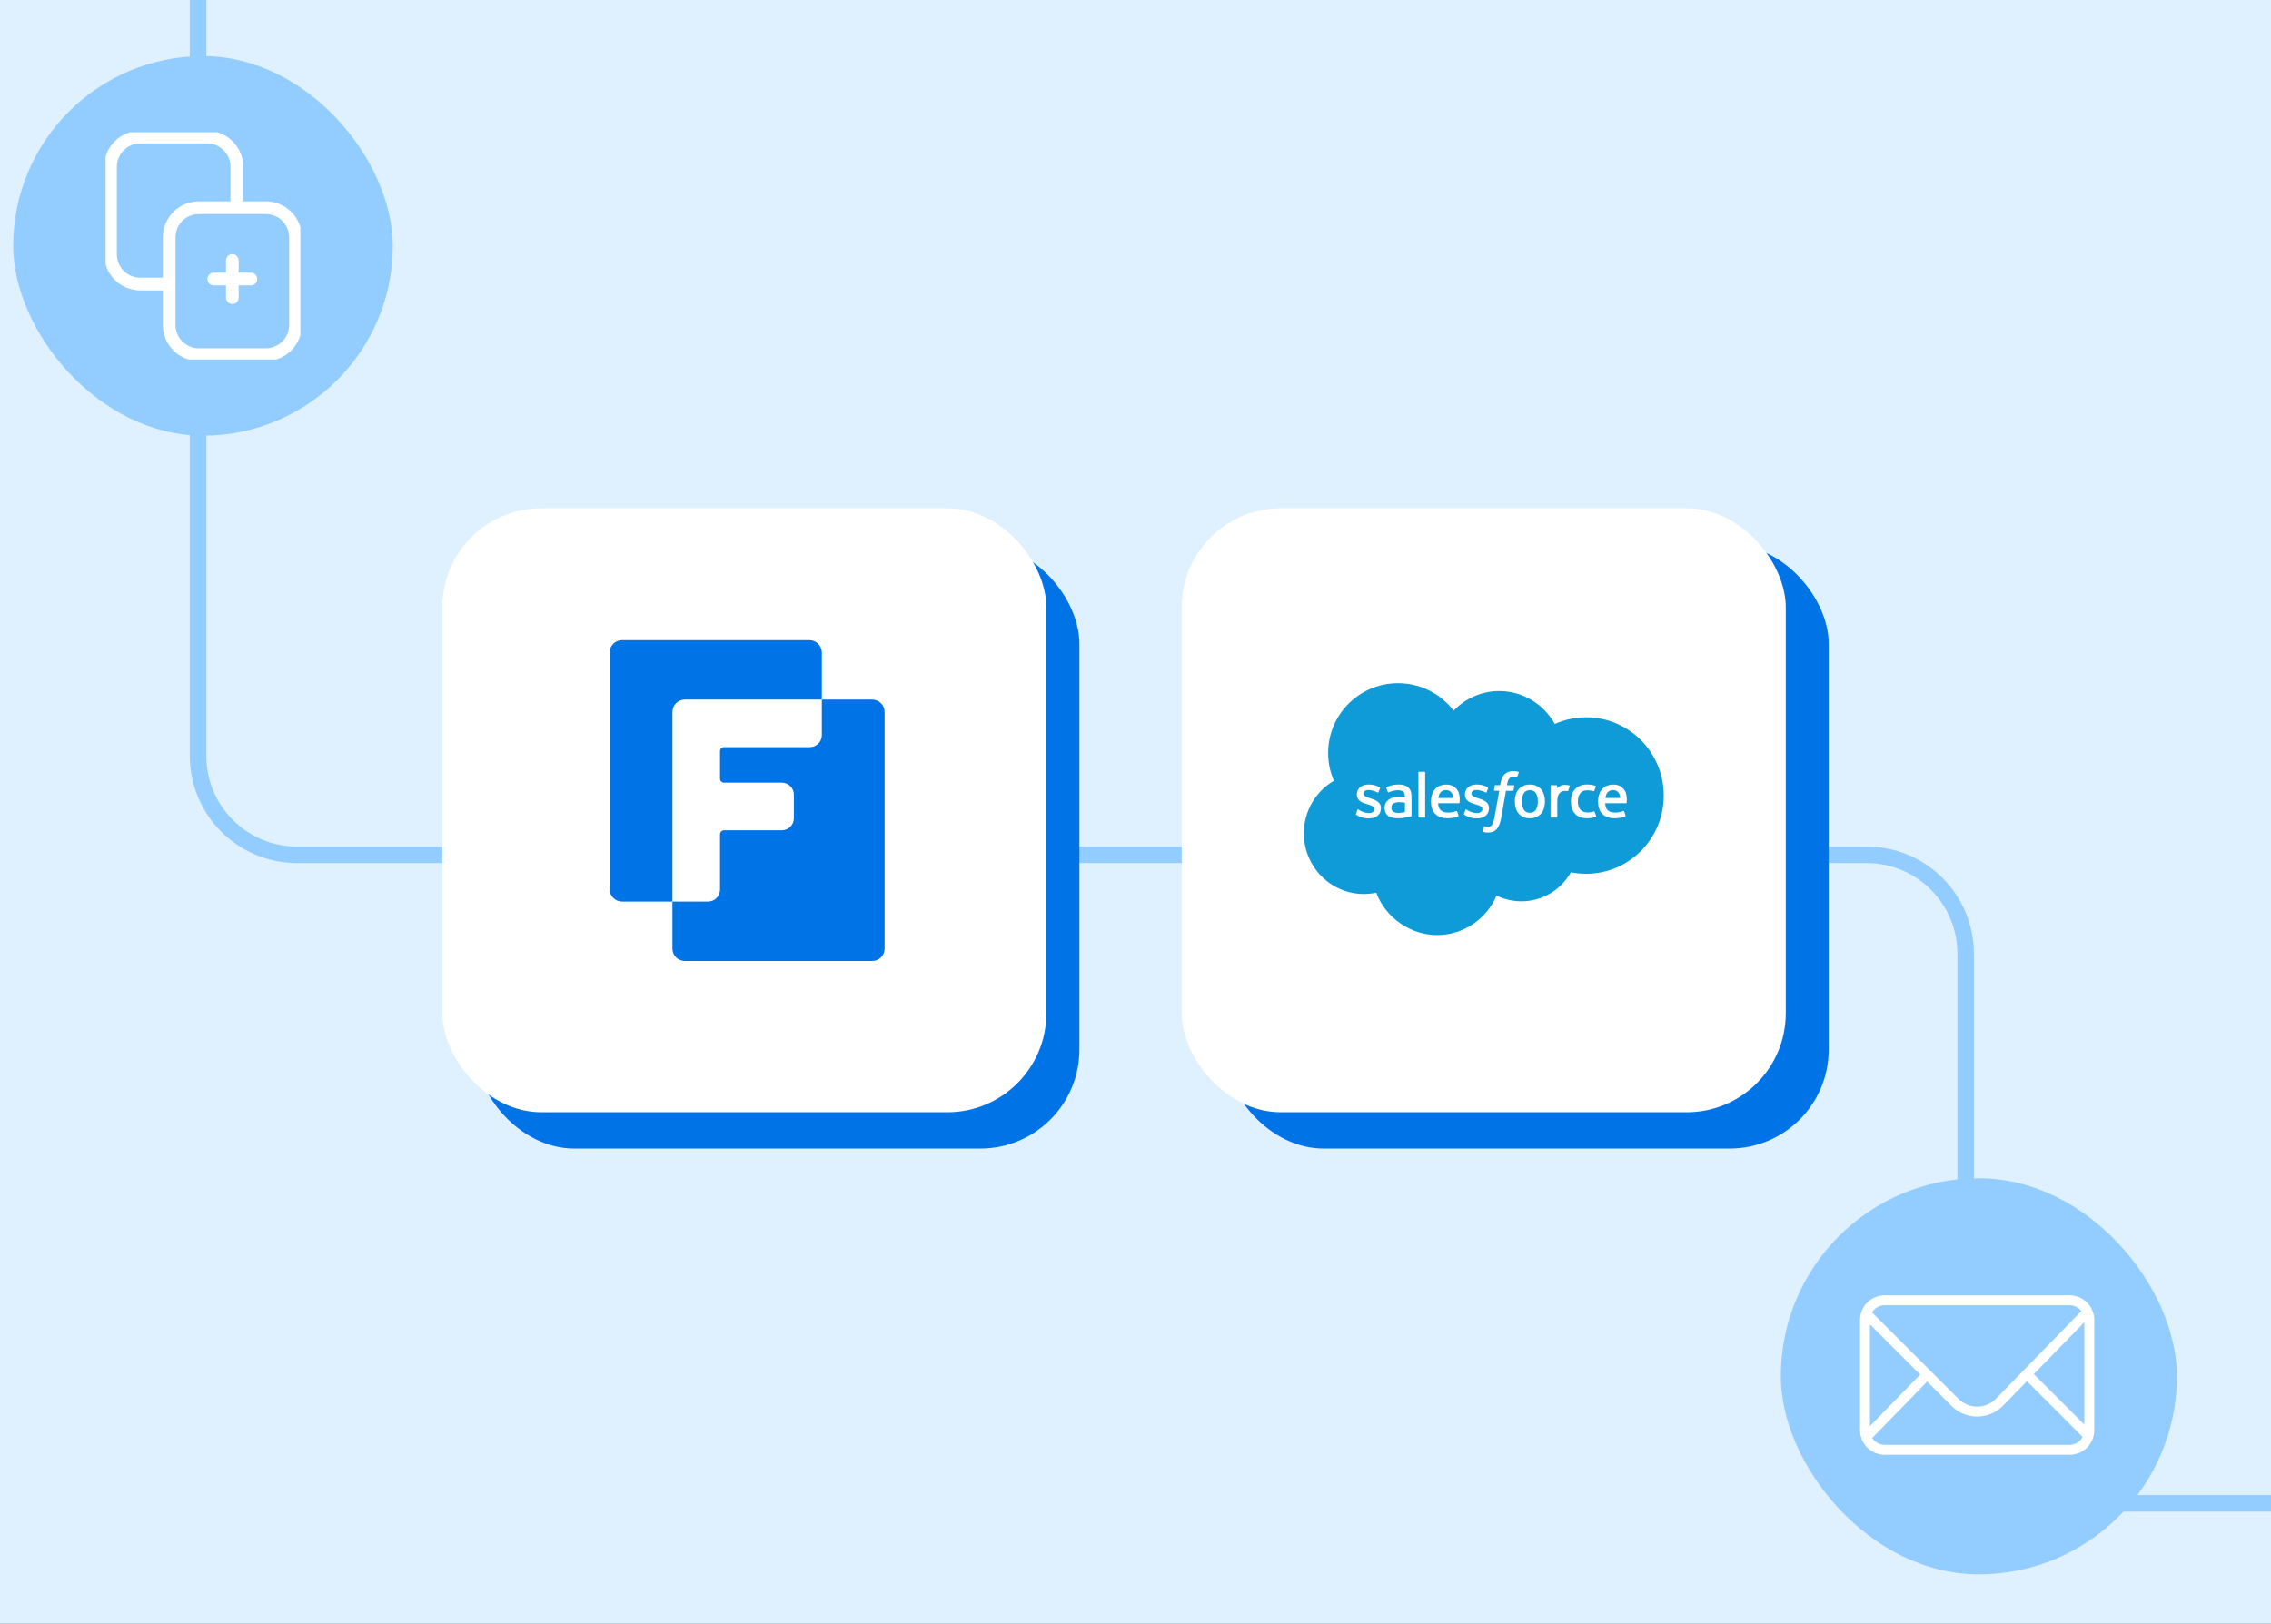 <svg width="688" height="492" viewBox="0 0 688 492" fill="none" xmlns="http://www.w3.org/2000/svg">
<rect x="0" y="0" width="688" height="492" fill="#333333" stroke="none"/>
<g clip-path="url(#clip0_1033_147)">
<rect width="688" height="492" fill="#DFF0FF"/>
<path d="M-52.5 -32H30C46.569 -32 60 -18.569 60 -2V229C60 245.569 73.431 259 90 259H565.5C582.069 259 595.5 272.431 595.5 289V425.5C595.5 442.069 608.931 455.5 625.5 455.5H727" stroke="#93CDFF" stroke-width="5"/>
<rect x="539.5" y="357" width="120" height="120" rx="60" fill="#93CDFF"/>
<g clip-path="url(#clip1_1033_147)">
<path d="M627.002 393.981H570.955C567.668 393.981 565.003 396.646 565.003 399.933V433.333C565.003 436.62 567.668 439.284 570.955 439.284H627.002C630.289 439.284 632.954 436.62 632.954 433.333V399.933C632.954 396.646 630.289 393.981 627.002 393.981Z" stroke="white" stroke-width="3.006" stroke-miterlimit="10"/>
<path d="M632.095 397.803L605.677 424.925C601.975 428.626 595.976 428.626 592.275 424.925L565.754 398.4" stroke="white" stroke-width="3.006" stroke-miterlimit="10" stroke-linecap="round"/>
<path d="M614.308 416.633L632.095 434.419" stroke="white" stroke-width="3.006" stroke-miterlimit="10" stroke-linecap="round"/>
<path d="M565.754 435.016L583.661 416.633" stroke="white" stroke-width="3.006" stroke-miterlimit="10" stroke-linecap="round"/>
</g>
<rect x="4" y="17" width="115" height="115" rx="57.5" fill="#93CDFF"/>
<g clip-path="url(#clip2_1033_147)">
<path d="M50.669 86.062H42.469C37.5 86.062 33.474 82.036 33.474 77.067V50.54C33.474 45.571 37.5 41.545 42.469 41.545H62.759C67.728 41.545 71.754 45.571 71.754 50.54V62.525" stroke="white" stroke-width="3.847" stroke-miterlimit="10" stroke-linecap="round"/>
<path d="M71.754 62.938H80.531C85.5 62.938 89.526 66.964 89.526 71.933V98.464C89.526 103.434 85.5 107.46 80.531 107.46H60.241C55.272 107.46 51.245 103.434 51.245 98.464V71.933C51.245 66.964 55.272 62.938 60.241 62.938H71.754Z" stroke="white" stroke-width="3.847" stroke-miterlimit="10" stroke-linecap="round"/>
<path d="M70.386 78.928V90.172" stroke="white" stroke-width="3.847" stroke-miterlimit="10" stroke-linecap="round"/>
<path d="M76.008 84.55H64.764" stroke="white" stroke-width="3.847" stroke-miterlimit="10" stroke-linecap="round"/>
</g>
<rect x="371" y="165" width="183" height="183" rx="30" fill="#0073E6"/>
<rect x="358" y="154" width="183" height="183" rx="30" fill="white"/>
<g clip-path="url(#clip3_1033_147)">
<path d="M440.37 215.32C443.89 211.66 448.78 209.38 454.2 209.38C461.4 209.38 467.68 213.39 471.02 219.35C473.93 218.05 477.14 217.33 480.53 217.33C493.51 217.33 504.04 227.95 504.04 241.04C504.04 254.13 493.52 264.75 480.53 264.75C478.95 264.75 477.4 264.59 475.9 264.29C472.96 269.54 467.34 273.09 460.9 273.09C458.2 273.09 455.65 272.47 453.38 271.36C450.4 278.38 443.44 283.31 435.34 283.31C427.24 283.31 419.7 277.97 416.94 270.48C415.73 270.74 414.48 270.87 413.2 270.87C403.15 270.88 395 262.64 395 252.49C395 245.68 398.66 239.74 404.1 236.56C402.98 233.98 402.36 231.14 402.36 228.15C402.36 216.47 411.84 207 423.53 207C430.4 207 436.5 210.26 440.37 215.32Z" fill="#0F9BD7"/>
<path d="M410.79 246.58C410.72 246.76 410.81 246.8 410.84 246.83C411.04 246.98 411.25 247.09 411.46 247.21C412.57 247.8 413.62 247.97 414.72 247.97C416.96 247.97 418.35 246.78 418.35 244.87V244.83C418.35 243.06 416.78 242.42 415.31 241.95L415.12 241.89C414.01 241.53 413.05 241.22 413.05 240.49V240.45C413.05 239.83 413.61 239.37 414.48 239.37C415.44 239.37 416.58 239.69 417.32 240.1C417.32 240.1 417.54 240.24 417.62 240.03C417.66 239.92 418.04 238.91 418.08 238.81C418.12 238.69 418.05 238.6 417.97 238.56C417.13 238.05 415.97 237.7 414.76 237.7H414.54C412.49 237.7 411.06 238.94 411.06 240.71V240.75C411.06 242.62 412.64 243.22 414.11 243.65L414.35 243.72C415.43 244.05 416.35 244.33 416.35 245.09V245.13C416.35 245.82 415.75 246.34 414.77 246.34C414.39 246.34 413.19 246.34 411.89 245.51C411.73 245.42 411.64 245.35 411.52 245.28C411.46 245.24 411.3 245.17 411.23 245.38L410.79 246.6V246.58Z" fill="white"/>
<path d="M443.53 246.58C443.46 246.76 443.55 246.8 443.58 246.83C443.78 246.98 443.99 247.09 444.2 247.21C445.31 247.8 446.36 247.97 447.46 247.97C449.7 247.97 451.09 246.78 451.09 244.87V244.83C451.09 243.06 449.52 242.42 448.05 241.95L447.86 241.89C446.75 241.53 445.79 241.22 445.79 240.49V240.45C445.79 239.83 446.35 239.37 447.22 239.37C448.18 239.37 449.32 239.69 450.06 240.1C450.06 240.1 450.28 240.24 450.36 240.03C450.4 239.92 450.78 238.91 450.81 238.81C450.85 238.69 450.78 238.6 450.7 238.56C449.86 238.05 448.7 237.7 447.49 237.7H447.27C445.22 237.7 443.79 238.94 443.79 240.71V240.75C443.79 242.62 445.37 243.22 446.84 243.65L447.08 243.72C448.15 244.05 449.08 244.33 449.08 245.09V245.13C449.08 245.82 448.48 246.34 447.5 246.34C447.12 246.34 445.92 246.34 444.62 245.51C444.46 245.42 444.37 245.36 444.25 245.28C444.21 245.25 444.02 245.18 443.96 245.38L443.52 246.6L443.53 246.58Z" fill="white"/>
<path d="M467.75 240.82C467.57 240.2 467.28 239.65 466.9 239.2C466.52 238.74 466.04 238.38 465.47 238.11C464.9 237.84 464.23 237.71 463.47 237.71C462.71 237.71 462.04 237.85 461.47 238.11C460.9 238.38 460.42 238.74 460.04 239.2C459.66 239.66 459.37 240.2 459.19 240.82C459.01 241.44 458.92 242.11 458.92 242.83C458.92 243.55 459.01 244.22 459.19 244.84C459.37 245.46 459.66 246.01 460.04 246.46C460.42 246.92 460.9 247.28 461.47 247.54C462.04 247.8 462.71 247.93 463.47 247.93C464.23 247.93 464.9 247.8 465.47 247.54C466.04 247.28 466.52 246.92 466.91 246.46C467.29 246 467.58 245.46 467.76 244.84C467.94 244.22 468.04 243.55 468.04 242.83C468.04 242.11 467.95 241.44 467.76 240.82M465.89 242.83C465.89 243.91 465.69 244.77 465.29 245.37C464.9 245.97 464.3 246.26 463.47 246.26C462.64 246.26 462.05 245.97 461.66 245.37C461.27 244.77 461.07 243.91 461.07 242.83C461.07 241.75 461.27 240.9 461.66 240.3C462.05 239.71 462.64 239.42 463.47 239.42C464.3 239.42 464.89 239.71 465.29 240.3C465.69 240.9 465.89 241.75 465.89 242.83Z" fill="white"/>
<path fill-rule="evenodd" clip-rule="evenodd" d="M483.09 245.96C483.03 245.78 482.85 245.85 482.85 245.85C482.58 245.95 482.29 246.05 481.98 246.1C481.67 246.15 481.33 246.17 480.96 246.17C480.06 246.17 479.34 245.9 478.82 245.37C478.31 244.84 478.01 243.98 478.02 242.82C478.02 241.76 478.28 240.97 478.74 240.36C479.2 239.76 479.89 239.45 480.81 239.45C481.58 239.45 482.17 239.54 482.78 239.73C482.78 239.73 482.93 239.79 483 239.6C483.16 239.15 483.29 238.82 483.46 238.33C483.51 238.19 483.39 238.13 483.34 238.11C483.1 238.02 482.53 237.86 482.09 237.79C481.69 237.73 481.21 237.7 480.69 237.7C479.91 237.7 479.21 237.84 478.61 238.1C478.01 238.37 477.51 238.73 477.11 239.19C476.71 239.65 476.4 240.19 476.2 240.81C476 241.43 475.9 242.1 475.9 242.82C475.9 244.37 476.32 245.62 477.14 246.54C477.97 247.46 479.21 247.93 480.83 247.93C481.79 247.93 482.77 247.74 483.47 247.46C483.47 247.46 483.6 247.39 483.55 247.24L483.09 245.97V245.96Z" fill="white"/>
<path fill-rule="evenodd" clip-rule="evenodd" d="M492.64 240.47C492.48 239.87 492.09 239.27 491.83 238.99C491.42 238.55 491.03 238.25 490.63 238.08C490.12 237.86 489.5 237.71 488.82 237.71C488.03 237.71 487.31 237.84 486.73 238.11C486.15 238.38 485.66 238.76 485.27 239.22C484.89 239.68 484.6 240.23 484.41 240.86C484.23 241.48 484.13 242.16 484.13 242.88C484.13 243.6 484.23 244.29 484.42 244.9C484.61 245.52 484.92 246.06 485.33 246.51C485.75 246.96 486.28 247.32 486.92 247.56C487.56 247.81 488.33 247.93 489.21 247.93C491.03 247.93 492 247.52 492.39 247.3C492.46 247.26 492.53 247.19 492.44 247L492.03 245.84C491.97 245.67 491.79 245.73 491.79 245.73C491.34 245.9 490.69 246.2 489.19 246.2C488.21 246.2 487.48 245.91 487.03 245.46C486.56 245 486.33 244.32 486.29 243.36H492.61C492.61 243.36 492.78 243.36 492.79 243.2C492.79 243.13 493.01 241.9 492.6 240.48M486.35 241.79C486.44 241.19 486.6 240.69 486.86 240.3C487.25 239.71 487.84 239.38 488.67 239.38C489.5 239.38 490.05 239.71 490.44 240.3C490.7 240.69 490.81 241.21 490.86 241.79H486.35Z" fill="white"/>
<path fill-rule="evenodd" clip-rule="evenodd" d="M442.02 240.47C441.86 239.87 441.47 239.27 441.21 238.99C440.8 238.55 440.4 238.25 440.01 238.08C439.49 237.86 438.88 237.71 438.2 237.71C437.41 237.71 436.69 237.84 436.11 238.11C435.53 238.38 435.04 238.76 434.65 239.22C434.27 239.68 433.98 240.23 433.79 240.86C433.61 241.48 433.51 242.16 433.51 242.88C433.51 243.6 433.61 244.29 433.8 244.9C433.99 245.52 434.3 246.06 434.72 246.51C435.14 246.96 435.67 247.32 436.31 247.56C436.95 247.81 437.72 247.93 438.6 247.93C440.42 247.93 441.39 247.52 441.78 247.3C441.85 247.26 441.92 247.19 441.83 247L441.42 245.84C441.36 245.67 441.18 245.73 441.18 245.73C440.73 245.9 440.08 246.2 438.58 246.2C437.6 246.2 436.87 245.91 436.42 245.46C435.95 245 435.72 244.32 435.68 243.36H442C442 243.36 442.17 243.36 442.18 243.2C442.18 243.13 442.4 241.9 441.99 240.48M435.74 241.79C435.83 241.19 435.99 240.69 436.25 240.3C436.64 239.71 437.23 239.38 438.06 239.38C438.89 239.38 439.44 239.71 439.83 240.3C440.09 240.69 440.2 241.21 440.25 241.79H435.74Z" fill="white"/>
<path d="M424.59 241.49C424.33 241.47 424 241.46 423.6 241.46C423.06 241.46 422.53 241.53 422.04 241.66C421.55 241.79 421.1 242 420.72 242.27C420.33 242.55 420.03 242.9 419.8 243.31C419.58 243.73 419.46 244.22 419.46 244.77C419.46 245.32 419.56 245.82 419.75 246.21C419.94 246.61 420.22 246.94 420.57 247.2C420.92 247.46 421.36 247.64 421.86 247.76C422.36 247.87 422.92 247.93 423.53 247.93C424.18 247.93 424.83 247.88 425.45 247.77C426.07 247.66 426.83 247.51 427.04 247.46C427.25 247.41 427.48 247.35 427.48 247.35C427.64 247.31 427.62 247.14 427.62 247.14V241.36C427.62 240.09 427.28 239.15 426.61 238.57C425.95 237.99 424.97 237.7 423.71 237.7C423.24 237.7 422.47 237.76 422.02 237.86C422.02 237.86 420.64 238.13 420.07 238.57C420.07 238.57 419.95 238.65 420.01 238.82L420.46 240.02C420.52 240.18 420.67 240.12 420.67 240.12C420.67 240.12 420.72 240.1 420.77 240.07C421.99 239.41 423.52 239.43 423.52 239.43C424.2 239.43 424.73 239.57 425.08 239.84C425.43 240.1 425.6 240.5 425.6 241.35V241.62C425.06 241.54 424.56 241.5 424.56 241.5M422.08 245.93C421.83 245.73 421.8 245.68 421.71 245.55C421.59 245.36 421.52 245.08 421.52 244.73C421.52 244.18 421.7 243.78 422.08 243.51C422.08 243.51 422.62 243.04 423.91 243.05C424.82 243.06 425.63 243.2 425.63 243.2V246.07C425.63 246.07 424.83 246.24 423.92 246.3C422.63 246.38 422.06 245.93 422.07 245.93" fill="white"/>
<path fill-rule="evenodd" clip-rule="evenodd" d="M475.57 238.23C475.62 238.09 475.52 238.02 475.48 238C475.37 237.96 474.83 237.85 474.42 237.82C473.63 237.77 473.19 237.9 472.79 238.08C472.4 238.26 471.96 238.54 471.72 238.87V238.1C471.72 237.99 471.64 237.91 471.54 237.91H469.92C469.81 237.91 469.74 238 469.74 238.1V247.53C469.74 247.64 469.83 247.72 469.93 247.72H471.59C471.69 247.72 471.78 247.63 471.78 247.53V242.82C471.78 242.19 471.85 241.56 471.99 241.16C472.13 240.77 472.31 240.45 472.54 240.23C472.77 240.01 473.03 239.85 473.32 239.76C473.61 239.67 473.94 239.64 474.17 239.64C474.5 239.64 474.86 239.72 474.86 239.72C474.98 239.73 475.05 239.66 475.09 239.55C475.2 239.26 475.51 238.4 475.57 238.22" fill="white"/>
<path fill-rule="evenodd" clip-rule="evenodd" d="M459.98 233.86C459.78 233.8 459.59 233.76 459.36 233.71C459.12 233.67 458.83 233.64 458.5 233.64C457.36 233.64 456.46 233.96 455.82 234.6C455.19 235.23 454.76 236.2 454.55 237.47L454.47 237.9H453.04C453.04 237.9 452.86 237.9 452.83 238.08L452.6 239.39C452.58 239.52 452.64 239.59 452.81 239.59H454.21L452.79 247.5C452.68 248.14 452.55 248.66 452.41 249.06C452.27 249.45 452.14 249.74 451.97 249.96C451.81 250.17 451.66 250.32 451.39 250.41C451.17 250.48 450.92 250.52 450.65 250.52C450.5 250.52 450.29 250.5 450.14 250.47C449.99 250.44 449.91 250.41 449.8 250.36C449.8 250.36 449.64 250.3 449.57 250.46C449.52 250.6 449.15 251.62 449.1 251.75C449.06 251.87 449.12 251.97 449.2 252C449.39 252.07 449.53 252.11 449.78 252.17C450.13 252.25 450.43 252.26 450.71 252.26C451.29 252.26 451.82 252.18 452.26 252.02C452.7 251.86 453.09 251.58 453.43 251.2C453.8 250.79 454.03 250.37 454.25 249.79C454.47 249.21 454.66 248.5 454.81 247.67L456.23 239.61H458.31C458.31 239.61 458.49 239.61 458.52 239.43L458.76 238.12C458.78 237.99 458.72 237.91 458.55 237.92H456.53C456.53 237.92 456.63 237.16 456.86 236.5C456.96 236.21 457.14 235.98 457.3 235.82C457.45 235.67 457.63 235.55 457.83 235.49C458.03 235.42 458.26 235.39 458.51 235.39C458.7 235.39 458.89 235.41 459.03 235.44C459.23 235.48 459.3 235.5 459.35 235.52C459.56 235.58 459.58 235.52 459.62 235.42L460.1 234.09C460.15 233.95 460.03 233.89 459.98 233.87" fill="white"/>
<path fill-rule="evenodd" clip-rule="evenodd" d="M431.75 247.53C431.75 247.64 431.67 247.72 431.57 247.72H429.89C429.78 247.72 429.71 247.64 429.71 247.53V234.04C429.71 233.93 429.78 233.85 429.89 233.85H431.57C431.68 233.85 431.75 233.93 431.75 234.04V247.53Z" fill="white"/>
</g>
<rect x="144" y="165" width="183" height="183" rx="30" fill="#0073E6"/>
<rect x="134" y="154" width="183" height="183" rx="30" fill="white"/>
<g clip-path="url(#clip4_1033_147)">
<path d="M264.239 211.964H248.973V222.734C248.973 224.752 247.338 226.383 245.32 226.383H219.363C218.681 226.383 218.133 226.932 218.133 227.613V235.913C218.133 236.594 218.681 237.132 219.363 237.132H236.851C238.87 237.132 240.505 238.767 240.505 240.785V247.913C240.505 249.931 238.87 251.566 236.851 251.566H219.363C218.681 251.566 218.133 252.115 218.133 252.785V269.517C218.133 271.536 216.498 273.167 214.483 273.167H203.713V287.401C203.713 289.484 205.391 291.161 207.474 291.161H264.236C266.319 291.161 267.996 289.484 267.996 287.401V215.725C267.996 213.641 266.319 211.964 264.236 211.964H264.239Z" fill="#0073E6"/>
<path d="M207.478 211.964H248.973V197.719C248.973 195.647 247.285 193.959 245.201 193.959H188.451C186.368 193.959 184.679 195.647 184.679 197.719V269.392C184.679 271.475 186.368 273.164 188.451 273.164H203.717V215.725C203.717 213.641 205.395 211.964 207.478 211.964Z" fill="#0073E6"/>
</g>
</g>
<defs>
<clipPath id="clip0_1033_147">
<rect width="688" height="492" fill="white"/>
</clipPath>
<clipPath id="clip1_1033_147">
<rect width="70.957" height="48.309" fill="white" transform="translate(563.5 392.478)"/>
</clipPath>
<clipPath id="clip2_1033_147">
<rect width="59" height="68.859" fill="white" transform="translate(32 40.071)"/>
</clipPath>
<clipPath id="clip3_1033_147">
<rect width="109.03" height="76.32" fill="white" transform="translate(395 207)"/>
</clipPath>
<clipPath id="clip4_1033_147">
<rect width="83.321" height="97.203" fill="white" transform="translate(184.679 193.959)"/>
</clipPath>
</defs>
</svg>

